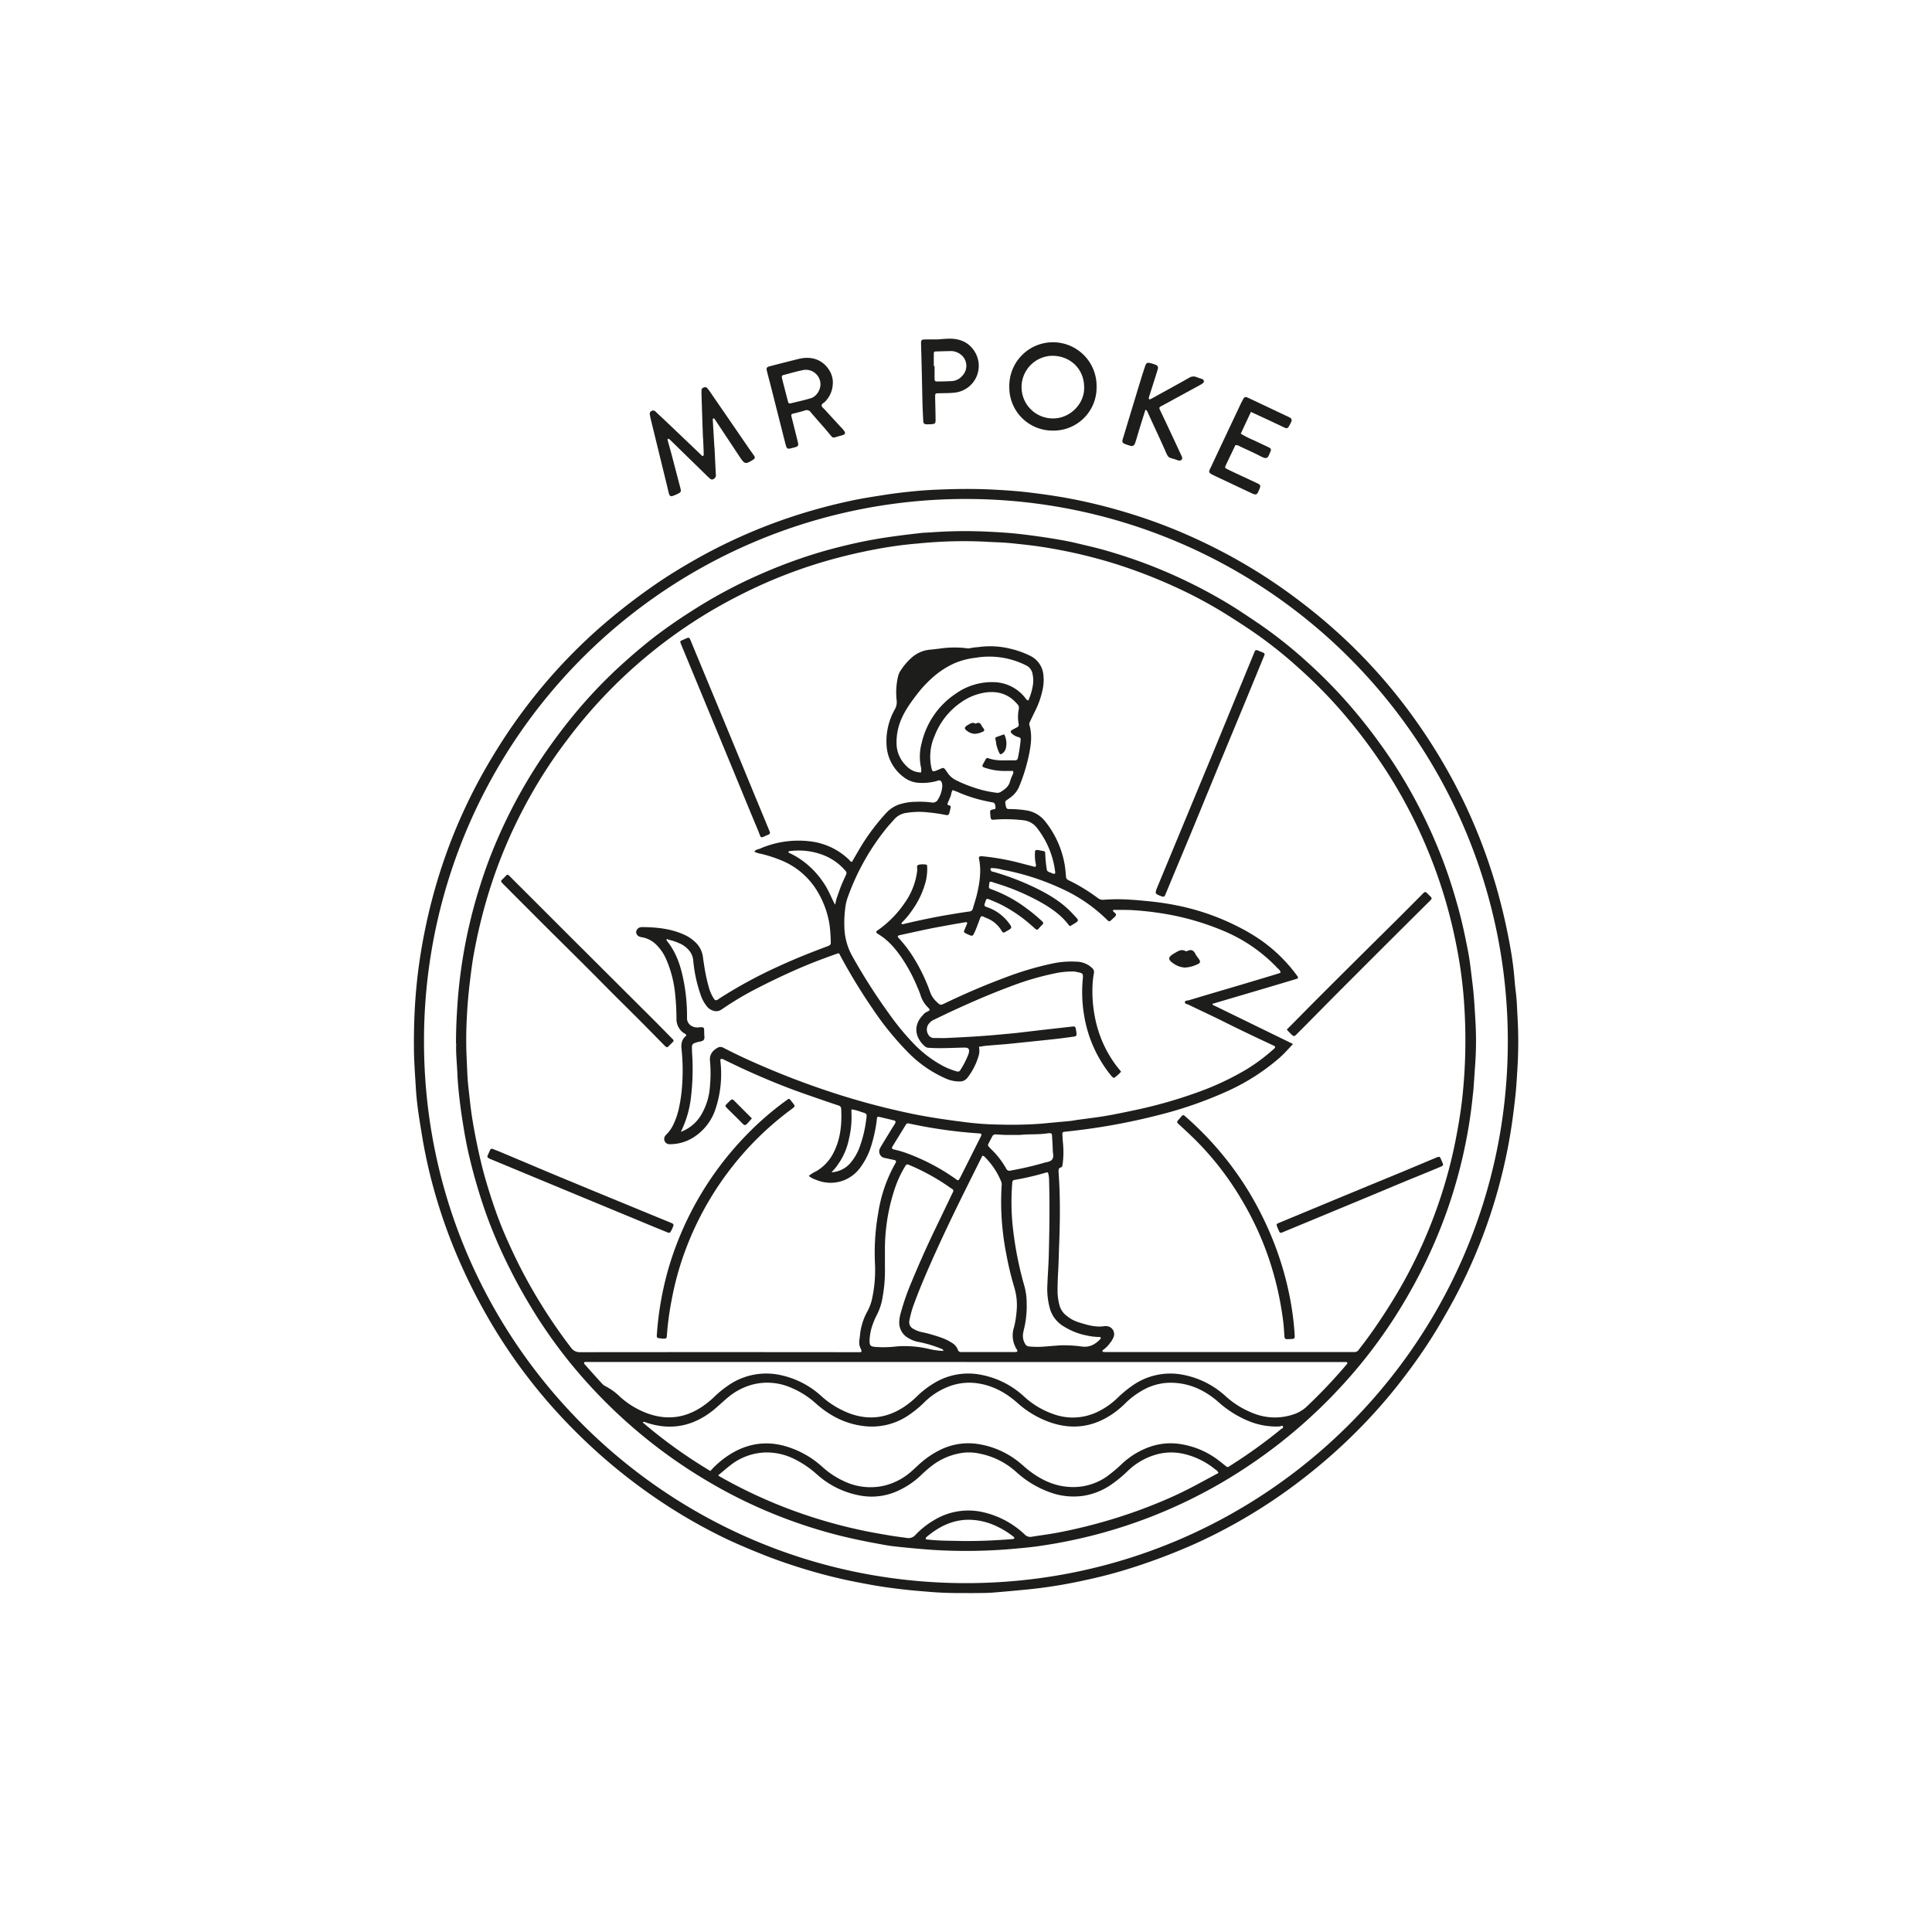 <svg viewBox="0 0 850.39 850.39" xmlns="http://www.w3.org/2000/svg"><g fill="#1d1d1b"><path d="m182.18 459.76c0-9.48.37-17.73 1.17-26a237.05 237.05 0 0 1 3.83-25 240.93 240.93 0 0 1 7.49-27.95 233.9 233.9 0 0 1 10.8-26.81 239.28 239.28 0 0 1 12.2-22.42 241.81 241.81 0 0 1 23.55-32.34 238.41 238.41 0 0 1 23.4-23.53 271.44 271.44 0 0 1 25.25-19.44c5.3-3.6 10.8-6.89 16.36-10.07a237.88 237.88 0 0 1 34.07-15.86 244.56 244.56 0 0 1 34.59-10c4.63-1 9.32-1.7 14-2.44 4.86-.78 9.74-1.34 14.64-1.79 4.37-.41 8.77-.6 13.16-.74 7.12-.23 14.24-.22 21.35.18 5 .27 10 .61 15 1.22q6.41.76 12.78 1.79c5.45.88 10.87 2 16.25 3.29q9.07 2.19 18 5.05a231.36 231.36 0 0 1 24.05 9.21q8.28 3.71 16.27 8a240.31 240.31 0 0 1 31.83 20.55 245.9 245.9 0 0 1 21.65 18.47 237.82 237.82 0 0 1 27.84 32 248.87 248.87 0 0 1 22.79 38.16 244.73 244.73 0 0 1 14.26 37.6 263.54 263.54 0 0 1 6.07 26.41 141.52 141.52 0 0 1 1.82 14.1c.17 2.09.42 4.19.66 6.28.39 3.33.45 6.66.65 10a188.63 188.63 0 0 1 -.07 22.93c-.23 3.77-.43 7.55-.83 11.31-.51 4.8-1.11 9.6-1.83 14.37a236 236 0 0 1 -24.23 73.71c-2.53 4.81-5.24 9.53-8 14.21a229.31 229.31 0 0 1 -13.88 20.48 233.57 233.57 0 0 1 -18 21.29 245.18 245.18 0 0 1 -27.8 25.02 236.79 236.79 0 0 1 -36.6 23.33c-5.14 2.65-10.37 5.12-15.72 7.35a267.24 267.24 0 0 1 -25.21 9.16c-6.45 2-13 3.61-19.6 5a214.93 214.93 0 0 1 -24.72 3.86c-4.89.46-9.79.93-14.69 1.31-2.28.17-4.57.16-6.85.19s-4.58 0-6.86 0a159.39 159.39 0 0 1 -16.06-.71q-8.28-.62-16.5-1.78c-5-.7-9.88-1.62-14.79-2.6-7.06-1.4-14-3.19-20.9-5.25-6.56-2-13-4.17-19.37-6.73s-12.48-5.11-18.52-8.13a236.14 236.14 0 0 1 -25.08-14.44 248.67 248.67 0 0 1 -27-20.63 254.48 254.48 0 0 1 -19.2-18.82 238.83 238.83 0 0 1 -22-27.91c-4.23-6.26-8.11-12.72-11.74-19.35q-4.42-8.09-8.23-16.48a236.26 236.26 0 0 1 -11.59-31 225.75 225.75 0 0 1 -6.19-26.65c-.65-4-1.34-8-1.88-12-.45-3.39-.81-6.81-1-10.22-.42-6.67-.9-13.33-.81-18.81m243.22-240.06a238.42 238.42 0 0 0 -238.8 238.37c-.26 131.27 105.7 238.15 237.3 238.83 132.29.68 239.52-106.2 239.75-238a238.45 238.45 0 0 0 -238.25-239.2"/><path d="m314.5 196.9c.19 3.95.36 7.9.58 11.85a1.92 1.92 0 0 1 -1.1 2.15 1.13 1.13 0 0 1 -1.24-.06 17.7 17.7 0 0 1 -1.38-1.22l-16.39-16a3.64 3.64 0 0 0 -.63-.46.28.28 0 0 0 -.25 0c-.12.1-.31.27-.28.36.54 2 1.13 4.05 1.68 6.08q2 7.62 4 15.26c.39 1.52.25 1.78-1.11 2.47a19.41 19.41 0 0 1 -1.93.84c-1.18.46-1.64.27-2-.88-.28-.92-.46-1.87-.68-2.81q-3.63-14.83-7.26-29.68-.31-1.27-.51-2.58a1.17 1.17 0 0 1 .72-1.27 1.34 1.34 0 0 1 1.7.1c2.49 2.35 5 4.69 7.47 7.05l12.79 12.19c.24.23.46.62.85.32a.88.88 0 0 0 .22-.67c-.05-1.93-.13-3.86-.22-5.79 0-.7-.12-1.4-.14-2.1q-.33-9.22-.62-18.45c0-.62 0-1.23 0-1.85a1.24 1.24 0 0 1 .91-1.16 1.36 1.36 0 0 1 1.68.31q.82 1 1.56 2.13 8.44 12.25 16.86 24.53c.7 1 1.44 2 2.12 3 .54.8.43 1.26-.34 1.74-3.46 2.16-3.75 2.1-6-1.26q-5.46-8.24-10.92-16.47c-.12-.19-.24-.47-.6-.36s-.31.39-.3.61q.35 6 .71 12.1h-.05"/><path d="m463.49 189.53a19 19 0 0 1 -19.23-19.19 19.21 19.21 0 1 1 38.41-.09 18.93 18.93 0 0 1 -19.18 19.28m13.7-19.41c-.15-7.83-6.17-13.53-14.09-13.52a13.79 13.79 0 1 0 .74 27.57c7.33-.14 13.73-6.61 13.35-14"/><path d="m366.56 168.64a11.61 11.61 0 0 1 -3.51 8.26c-.52.54-1.58.87-1.37 1.76.14.6.85 1.08 1.32 1.59 2.25 2.47 4.51 4.92 6.77 7.39.47.51 1 1 1.42 1.55 1.2 1.44 1.05 2-.84 2.5-4.48 1.16-3.21 1.71-6.11-1.72-2.44-2.88-5-5.68-7.42-8.56a2.09 2.09 0 0 0 -2.52-.74c-1.76.56-3.56 1-5.34 1.43a.73.73 0 0 0 -.64.94c.09.52.24 1 .36 1.53.86 3.41 1.72 6.81 2.55 10.22.29 1.21.06 1.63-1 2-.33.11-.68.17-1 .26-2.8.78-2.87.76-3.59-2q-3.08-12.12-6.14-24.25c-.62-2.46-1.29-4.91-1.91-7.37-.37-1.5-.18-1.85 1.34-2.24 3.56-.94 7.13-1.83 10.7-2.73 1.19-.29 2.38-.63 3.59-.8 5.55-.78 9.93 1.63 12.28 6.18a10.18 10.18 0 0 1 1.1 4.83m-5.46.49a6.44 6.44 0 0 0 -7.16-6.35c-3.1.56-6.13 1.5-9.2 2.28a.81.81 0 0 0 -.63 1c.08.51.2 1 .33 1.54l2.31 8.92c.25 1 .43 1.17 1.45.93 2.9-.69 5.81-1.35 8.67-2.2 2.39-.71 4.22-3.53 4.23-6.11"/><path d="m504.15 180.45c-.75 2.38-1.52 4.76-2.25 7.16-.62 2-1.2 4-1.81 6a15.55 15.55 0 0 1 -.6 1.74 1.44 1.44 0 0 1 -1.69.93 6.41 6.41 0 0 1 -.75-.21c-3.79-1.16-3.29-1.31-2.38-4.34q3.94-13.08 7.93-26.15c.44-1.43.92-2.84 1.39-4.25.57-1.69.91-1.87 2.75-1.4a14.57 14.57 0 0 1 2.22.77 1.33 1.33 0 0 1 .7 1.56c-.35 1.27-.74 2.52-1.14 3.77-.95 3-1.92 6-2.86 9a1.09 1.09 0 0 0 .17.7c0 .07.35.06.49 0 .47-.22.92-.49 1.38-.74 5.22-2.88 10.46-5.73 15.64-8.67a3.59 3.59 0 0 1 3.48-.28c.8.35 1.67.53 2.48.87a1 1 0 0 1 .2 1.72 8.26 8.26 0 0 1 -1.32.85l-16.39 8.94-.47.24c-1.12.61-1.2.78-.72 1.82.93 2 1.89 4 2.82 5.94q3.29 7 6.56 14.06c.26.57.58 1.11.22 1.74-.28.48-1 .67-1.92.34-4.5-1.66-3.64-.21-5.83-5.16-2.41-5.45-5-10.84-7.44-16.26a1.12 1.12 0 0 0 -.86-.74"/><path d="m550.63 181.27c-1.57 3.35-3 6.44-4.5 9.61a39.62 39.62 0 0 0 5.66 2.87c2.2 1.08 4.44 2.08 6.65 3.15 1 .47 1.18 1 .76 1.9-1.16 2.62-1.16 3.71-4.5 1.95-2.94-1.56-6-2.88-9-4.29a3.11 3.11 0 0 0 -1.91-.54c-1.46 3.05-3 6.2-4.46 9.35a.66.66 0 0 0 .28.9c.76.43 1.55.82 2.34 1.19 3.88 1.83 7.78 3.63 11.67 5.46 1.2.58 1.32 1 .79 2.3-1.17 2.94-1.35 3-4.15 1.67l-15.26-7.2c-3.6-1.7-3.14-1.57-1.61-4.81q5.69-12.15 11.44-24.27c.64-1.35 1.25-2.71 1.92-4 1.05-2.05 1.2-2.09 3.19-1.15l15.93 7.53c.63.3 1.28.57 1.89.92a1.28 1.28 0 0 1 .61 1.78 6.75 6.75 0 0 1 -.43.95c-1.22 2.36-1.32 2.29-3.55 1.21-4.5-2.16-9-4.23-13.79-6.44"/><path d="m413.31 149.32c1.58-.08 3.16-.23 4.73-.25 4.52 0 8.29 1.59 10.8 5.41a11.86 11.86 0 0 1 -8.52 18.33c-2.51.3-5.08.21-7.62.31-.89 0-1.05.21-1.08 1.09v1c.06 2.72.14 5.44.17 8.16 0 3.13.45 3.35-3.28 3.39-.27 0-.53 0-.79 0-.9-.07-1.27-.4-1.32-1.31-.14-2.45-.27-4.91-.34-7.36-.13-4.47-.19-8.95-.3-13.43-.09-4.21-.22-8.42-.33-12.63a13.88 13.88 0 0 1 0-1.58 1 1 0 0 1 1-1c.61 0 1.22-.06 1.84-.06h5zm-2.21 11.79h.26v5.8a.89.89 0 0 0 1 1c2.19 0 4.39-.06 6.58-.17a6.44 6.44 0 0 0 4.59-2.3 6.27 6.27 0 0 0 -1-9.65 6.81 6.81 0 0 0 -4.19-1.26q-3.17.06-6.32.17c-.85 0-1 .19-1 1.17v5.27"/><path d="m200.71 459.38c0-7.44.38-13.83.86-20.24a222.63 222.63 0 0 1 9.73-49.23 205.28 205.28 0 0 1 8.14-21.67 223.52 223.52 0 0 1 19.72-35.68c4.67-6.82 9.62-13.43 14.93-19.74a213.41 213.41 0 0 1 20.73-21.37c5.18-4.63 10.49-9.11 16.07-13.23 4.81-3.55 9.77-6.89 14.82-10.07a214.15 214.15 0 0 1 27.82-14.9c4.81-2.12 9.67-4.13 14.62-5.94 5.68-2.07 11.44-3.94 17.28-5.51 6.35-1.7 12.74-3.2 19.23-4.35 6.92-1.23 13.89-2.07 20.87-2.86 1.4-.15 2.81-.16 4.21-.26a206.34 206.34 0 0 1 23.72-.37c5.62.25 11.23.57 16.82 1.26 6.37.77 12.71 1.7 19 2.88 3.45.65 6.85 1.55 10.26 2.34 5.05 1.16 10 2.64 14.93 4.23a215.83 215.83 0 0 1 23 8.89 223.65 223.65 0 0 1 24 12.67c4.49 2.76 8.83 5.73 13.2 8.68a199.49 199.49 0 0 1 21.19 16.93 217 217 0 0 1 15.46 15.47 229.42 229.42 0 0 1 15.72 19.47 214 214 0 0 1 17.07 27.5 228.8 228.8 0 0 1 11.48 25.72c2.39 6.42 4.42 12.94 6.24 19.54 1.78 6.44 3.16 13 4.41 19.52.84 4.4 1.26 8.87 1.83 13.32.71 5.49 1 11 1.33 16.55a148.78 148.78 0 0 1 -.11 20c-.25 3.42-.45 6.84-.71 10.26-.11 1.39-.3 2.79-.44 4.19a210.64 210.64 0 0 1 -3.35 21.33c-1.29 6.29-2.89 12.49-4.74 18.63q-2.64 8.82-6.06 17.39a225.73 225.73 0 0 1 -15.66 31.87 220.16 220.16 0 0 1 -20.11 28.66 229.23 229.23 0 0 1 -36.14 34.93 232.84 232.84 0 0 1 -23.33 15.81 221.23 221.23 0 0 1 -55.93 23.36 224 224 0 0 1 -25.27 5.13c-3.3.49-6.63.8-9.95 1.1a233.8 233.8 0 0 1 -37.14.6c-5.61-.39-11.21-.93-16.8-1.54-2.79-.3-5.55-.86-8.31-1.37-5.09-.93-10.16-2-15.18-3.23a219.79 219.79 0 0 1 -30.95-10.2 214.27 214.27 0 0 1 -27.29-13.62 224.67 224.67 0 0 1 -23.36-15.75 227.82 227.82 0 0 1 -31-28.86 214.21 214.21 0 0 1 -15.57-19.62c-3.17-4.53-6.2-9.15-9-13.9q-4.62-7.68-8.62-15.69a216.19 216.19 0 0 1 -10.51-24.39 247.78 247.78 0 0 1 -7.26-24.75c-1.35-5.64-2.33-11.35-3.21-17.07-.53-3.47-1-7-1.36-10.45-.32-3-.59-6-.71-8.93-.2-4.83-.74-9.65-.52-13.48m368.38.13c-2.08 2.21-3.87 4.25-5.9 6.06a94.29 94.29 0 0 1 -23.94 15.16 178.18 178.18 0 0 1 -30.16 10.31 277.45 277.45 0 0 1 -37.27 6.79c-1.14.13-2.27.28-3.41.38a.85.85 0 0 0 -.89 1c.08 1.41.13 2.81.28 4.21a40.54 40.54 0 0 1 -.19 9.21c-.07.55-.19 1.1-.77 1.26-1 .27-1 1-1 1.84.17 2.89.36 5.79.45 8.69.25 8 .09 16-.21 24-.14 3.51-.18 7-.38 10.54-.2 3.34-.31 6.67-.3 10a26.07 26.07 0 0 0 .74 5.21 8.57 8.57 0 0 0 3.22 5 15.44 15.44 0 0 0 5 2.79c3.78 1.18 7.55 2.41 11.6 1.81a3.77 3.77 0 0 1 1.06 0 3.5 3.5 0 0 1 2.94 5 9.26 9.26 0 0 1 -1.51 2.45 12.65 12.65 0 0 1 -3 3c-.24.15-.41.42-.25.64a.87.87 0 0 0 .66.29h3.42 104.73 2.11a2.09 2.09 0 0 0 1.79-.92c.82-1.14 1.72-2.22 2.56-3.35 4.73-6.34 9.1-12.92 13.21-19.68a209.92 209.92 0 0 0 12.44-23.78 214.27 214.27 0 0 0 12-34.53c1.91-7.49 3.35-15.07 4.52-22.7.91-5.9 1.44-11.85 1.83-17.82a238 238 0 0 0 -.37-34 197 197 0 0 0 -3.3-22.92 216.44 216.44 0 0 0 -9.68-34.15 221.65 221.65 0 0 0 -18-37.13 234.84 234.84 0 0 0 -21.49-29.6 209.24 209.24 0 0 0 -20.1-20.51 191.75 191.75 0 0 0 -19.58-15.59c-4.27-2.93-8.63-5.74-13-8.47a199.85 199.85 0 0 0 -22.3-11.85c-6.71-3.07-13.55-5.76-20.51-8.17-6.31-2.19-12.72-4-19.2-5.59-5.63-1.36-11.31-2.47-17-3.41-4.77-.78-9.58-1.28-14.38-1.79-4-.43-8.07-.47-12.1-.73a201 201 0 0 0 -29.24.78 178.49 178.49 0 0 0 -18.79 2.55 236.25 236.25 0 0 0 -24 5.8 214.81 214.81 0 0 0 -34.9 13.92 217.43 217.43 0 0 0 -77.23 64.53 208.77 208.77 0 0 0 -16.4 25.11 216.56 216.56 0 0 0 -18.86 45.05 233.54 233.54 0 0 0 -5.74 24.61c-.66 3.81-1.13 7.64-1.59 11.48-.6 5-1.05 10-1.29 15a178.71 178.71 0 0 0 -.15 17.93c.23 4.39.29 8.8.78 13.16.54 4.79 1 9.59 1.78 14.37 1 6.17 2.24 12.26 3.67 18.33 1.51 6.41 3.42 12.71 5.52 18.94 1.71 5.08 3.62 10.09 5.79 15 2.84 6.41 5.88 12.74 9.29 18.89a235.15 235.15 0 0 0 19.13 29.31 4.63 4.63 0 0 0 4.14 2q59.76-.07 119.51 0h3.68a.53.53 0 0 0 .51-.72c-.17-.58-.46-1.13-.67-1.7-.57-1.56-.19-3.14 0-4.7a27 27 0 0 1 3.24-10.76 20.56 20.56 0 0 0 2.11-5.64 59.3 59.3 0 0 0 1.25-16 100.64 100.64 0 0 1 1.47-21.79 64.18 64.18 0 0 1 7.37-21.54l.26-.46c.37-.77.22-1.09-.64-1.29l-4.62-1a2.94 2.94 0 0 1 -1.74-3.85c.23-.47.48-.94.75-1.39 1.54-2.55 3.1-5.1 4.65-7.65.46-.75 1-1.47 1.39-2.23s.19-1.13-.61-1.33q-3.06-.75-6.14-1.47c-.94-.22-1.19-.09-1.26.76a61.28 61.28 0 0 1 -2.18 10.81 31.6 31.6 0 0 1 -5.09 10.62 16.45 16.45 0 0 1 -7.15 5.63 16.2 16.2 0 0 1 -12.33-.17 9.45 9.45 0 0 1 -3.25-1.72 15.22 15.22 0 0 1 3.37-2.1 19.55 19.55 0 0 0 7.09-7.27c3.51-6.31 4.17-13.14 3.82-20.16a1.48 1.48 0 0 0 -1.21-1.47c-5-1.67-10-3.4-14.93-5.13-8.95-3.12-17.7-6.75-26.32-10.68-3.19-1.46-6.34-3-9.5-4.53a1.06 1.06 0 0 0 -1-.09c-.33.2-.24.59-.2.94a49.07 49.07 0 0 1 -2.25 21.31 23.25 23.25 0 0 1 -8.92 11.76 19.25 19.25 0 0 1 -11.13 3.46 2.3 2.3 0 0 1 -2.18-1.23 2.36 2.36 0 0 1 .38-2.7 10.52 10.52 0 0 1 .73-.76 16 16 0 0 0 2.64-3.92 33 33 0 0 0 2.46-7.21 68.68 68.68 0 0 0 1.36-9.37 89 89 0 0 0 -.19-16.44c-.26-2.46 0-4.52 2-6.08.05 0 .05-.16.07-.24-.28-.74-1.08-.86-1.59-1.33a7.52 7.52 0 0 1 -2.73-5.76 101.85 101.85 0 0 0 -.58-11.05 50.12 50.12 0 0 0 -4.12-15.72 20.35 20.35 0 0 0 -4-5.82 11.89 11.89 0 0 0 -6.39-3.44 4.87 4.87 0 0 1 -1.26-.33 2.18 2.18 0 0 1 -1.39-2 2.37 2.37 0 0 1 1.77-2.06 4.62 4.62 0 0 1 1.05-.11c6.27.09 12.44.69 18.25 3.32a16.66 16.66 0 0 1 4.42 2.83 10.91 10.91 0 0 1 3.93 7.21c.09 1 .28 1.91.42 2.86a78.6 78.6 0 0 0 2.15 10.3 18.61 18.61 0 0 0 2.22 5c.5.77.95.86 1.77.38.15-.09.28-.22.42-.32a203.09 203.09 0 0 1 26.59-14.43c7-3.24 14.18-6.08 21.41-8.77.88-.33 1.33-.74 1.27-1.67a74.24 74.24 0 0 0 -.53-7.62 40.83 40.83 0 0 0 -6.18-16.1 33.12 33.12 0 0 0 -13.83-11.82 60.66 60.66 0 0 0 -10.21-3.43 8.9 8.9 0 0 1 -2.89-.93c.59-1 1.74-1 2.64-1.38.24-.11.47-.24.72-.33a42.58 42.58 0 0 1 21.68-2.77 29.54 29.54 0 0 1 16.56 7.95c.43.4.7 1.05 1.37 1 1.35-2.3 2.65-4.59 4-6.84a93.85 93.85 0 0 1 11.1-14.7 13.77 13.77 0 0 1 6.15-3.87 24.59 24.59 0 0 1 6.75-1 41.08 41.08 0 0 1 7.1.29 2.53 2.53 0 0 0 2.8-1.41 12.57 12.57 0 0 0 1.79-5.18 4.47 4.47 0 0 0 -.15-2.08c-.3-.88-.7-1.18-1.55-1-.34.08-.67.23-1 .31a24.08 24.08 0 0 1 -7.32.72 11.87 11.87 0 0 1 -6.19-2 18.76 18.76 0 0 1 -8.23-14.08 28.54 28.54 0 0 1 3.58-16.22 6.33 6.33 0 0 0 .83-4 30.8 30.8 0 0 1 .61-10.48 7.57 7.57 0 0 1 1-2.43 27.13 27.13 0 0 1 5.11-6 13.89 13.89 0 0 1 7.61-3.37c1.75-.18 3.5-.37 5.23-.6a44.6 44.6 0 0 1 11.31-.07 3.17 3.17 0 0 0 1.3 0 23.85 23.85 0 0 1 3.65-.48 36.76 36.76 0 0 1 14.36.73 38.73 38.73 0 0 1 8.42 3 10.32 10.32 0 0 1 6 8.7 19.4 19.4 0 0 1 -.3 6 38.18 38.18 0 0 1 -3.35 9.68c-.78 1.57-1.52 3.16-2.29 4.73a1.92 1.92 0 0 0 -.21 1.5c1.19 4 .76 8 0 12a78.3 78.3 0 0 1 -4.35 14.6 11.51 11.51 0 0 1 -3.92 5.17c-.64.47-1.3.91-1.94 1.37a1 1 0 0 0 -.43.91 9 9 0 0 0 .13 1c.36 1.78.45 1.91 2.21 1.89a44.2 44.2 0 0 1 6.3.48 13.16 13.16 0 0 1 9.12 5.17 41.94 41.94 0 0 1 8.34 18.53c.33 1.81.47 3.66.62 5.5a1.72 1.72 0 0 0 1.08 1.6 78.64 78.64 0 0 1 13 7.92 3.7 3.7 0 0 0 2.71.7c1.93-.14 3.87-.22 5.8-.22 4.48 0 8.94.4 13.4.84a120.86 120.86 0 0 1 12.77 1.87 104.61 104.61 0 0 1 27.21 9.48 81.43 81.43 0 0 1 10.38 6.22 68.24 68.24 0 0 1 15.45 15.35 1 1 0 0 1 .22 1.13c-12.4 3.77-25 7.41-37.53 11.15.06.27.05.41.1.43l35.31 17.23m-269.39 38.67a17.46 17.46 0 0 0 8.75-7.18 28.1 28.1 0 0 0 4.05-13.21 59.94 59.94 0 0 0 0-10.8c-.27-2.72 1-4.48 3.27-5.77a2.5 2.5 0 0 1 2.68 0c3.13 1.59 6.27 3.16 9.46 4.62a362.64 362.64 0 0 0 37.92 14.88 324.56 324.56 0 0 0 36.58 9.72c7.06 1.42 14.18 2.44 21.3 3.35a134.85 134.85 0 0 0 16.56 1.21 178 178 0 0 0 18.19-.41c4.19-.42 8.39-.77 12.58-1.18 1.05-.1 2.08-.33 3.12-.47 3.39-.47 6.79-.89 10.17-1.39 5-.74 10-1.83 15-2.87a206.63 206.63 0 0 0 28.55-8.17 122.38 122.38 0 0 0 20.89-9.89 81 81 0 0 0 12-9c.69-.6.64-1-.12-1.36-7.4-3.43-14.76-6.94-22.06-10.59-5.1-2.54-10.28-4.93-15.41-7.42-.6-.29-1.67-.4-1.66-1 0-1 1.21-.79 1.85-1 7.29-2.22 14.62-4.34 21.93-6.51 5.13-1.52 10.24-3.07 15.36-4.61 1-.3 2-.62 2.95-.94 0-1.34-1.25-1.79-1.88-2.68a3.34 3.34 0 0 0 -.38-.37 69.69 69.69 0 0 0 -23.49-15.68 116.6 116.6 0 0 0 -20.32-6.31 134 134 0 0 0 -18.26-2.49c-3-.23-6-.12-9-.17-.22 0-.35.05-.38.26s-.07.17 0 .23c.33.7 1.52 1 1.27 1.82-.2.67-1 1.17-1.55 1.73-.25.25-.52.47-.78.7a.8.8 0 0 1 -1.17 0c-.27-.23-.52-.48-.77-.73a68.75 68.75 0 0 0 -19.25-13.17 109.07 109.07 0 0 0 -26.48-8.53 17.55 17.55 0 0 0 -4.67-.71c-.25 0-.55.09-.54.43a1.32 1.32 0 0 0 .21.71c.34.46.92.46 1.41.6a114.44 114.44 0 0 1 18.86 7.31c5.79 2.86 11.25 6.24 15.64 11 3.15 3.44 3.47 2.75-1.07 5.52a3.42 3.42 0 0 1 -.6-.48c-2.94-3.95-6.82-6.78-11-9.29a99.78 99.78 0 0 0 -22-9.4c-.55-.18-1.11-.61-1.85-.25-.06.37-.15.79-.2 1.22-.17 1.52-.18 1.55 1.29 2.07a59 59 0 0 1 15 8.16 71.09 71.09 0 0 1 7.09 5.88c.53.49.58.91.12 1.36-2.95 2.84-1.63 3.14-4.94.34-.07 0-.13-.12-.19-.17a63.58 63.58 0 0 0 -13.46-9.1c-1.65-.81-3.36-1.49-5.06-2.19-.72-.3-1.08-.16-1.27.43-.94 2.81-1.09 2.46 1.42 3.38a20.15 20.15 0 0 1 8.34 6.2c2 2.61 2 2.61-1 4.25-1.09.61-1.27.58-1.89-.46a13.23 13.23 0 0 0 -6.54-5.5c-2.56-1.05-2.28-1.58-3.41 1.48-.43 1.15-.86 2.31-1.32 3.44-.29.73-.63 1.45-1 2.15s-.61.84-1.47.53a14.85 14.85 0 0 1 -1.69-.73c-1.32-.65-1.3-.65-.65-2.17.38-.88.72-1.77 1.06-2.62a1.35 1.35 0 0 0 -1.31-.19c-1.81.32-3.63.61-5.44.94-3.37.62-6.75 1.2-10.1 1.89-4.38.9-8.73 1.89-13.1 2.83-.7.16-.89.58-.42 1.08a57 57 0 0 1 6.84 9 78.12 78.12 0 0 1 7.14 14.93 10.45 10.45 0 0 0 2.7 4.14c1.81 1.74 1.8 1.77 4 .69 8.54-4.09 17.23-7.84 26.11-11.14a138.78 138.78 0 0 1 21.5-6.36 39.74 39.74 0 0 1 10-.71 10.26 10.26 0 0 1 6.94 2.75 2.35 2.35 0 0 1 .84 2.32 37.24 37.24 0 0 0 -.58 4.7 59 59 0 0 0 1.08 14.94 51.76 51.76 0 0 0 9 20.61c.76 1.05 1.61 2 2.46 3.11a19.13 19.13 0 0 1 -2.77 2.52.66.66 0 0 1 -.94-.09 13.46 13.46 0 0 1 -1.23-1.38 56.3 56.3 0 0 1 -11.32-25.77 61.62 61.62 0 0 1 -.63-15.76c.25-2.82.19-2.83-2.54-3.4a8.29 8.29 0 0 0 -1.55-.23 38.1 38.1 0 0 0 -7.08.6 125.8 125.8 0 0 0 -21.4 6.27c-8.63 3.22-17.07 6.91-25.42 10.78-2.47 1.15-4.91 2.35-7.37 3.52a5.86 5.86 0 0 0 -2.74 2.37 4.14 4.14 0 0 0 0 4 2.93 2.93 0 0 0 3 1.74c1.66 0 3.34.07 5 0 8.07-.36 16.15-.8 24.2-1.58 2.27-.22 4.55-.4 6.82-.65 3.75-.42 7.49-.89 11.24-1.32l13.34-1.5c1-.11 1.27.05 1.46 1 .12.6.2 1.21.28 1.82.14 1.14-.08 1.47-1.15 1.62-2.87.39-5.74.79-8.63 1.1-5.15.57-10.31 1.09-15.47 1.62-1.92.2-3.84.41-5.77.58-2.89.25-5.78.45-8.66.71-1 .09-2.07.3-3.24.47a7.88 7.88 0 0 1 0 3.45 28.64 28.64 0 0 1 -5 10.1 4.18 4.18 0 0 1 -3.4 1.71 14.64 14.64 0 0 1 -6.38-1.38 53 53 0 0 1 -16-11 131.53 131.53 0 0 1 -16.11-19.77 251.75 251.75 0 0 1 -14.1-23.16c-.23-.42-.3-1.07-1-1.11-6.42 2.26-12.82 4.69-19.06 7.46-5.45 2.42-10.84 5-16.13 7.71a139.9 139.9 0 0 0 -16.07 9.55 4.05 4.05 0 0 1 -4 .44 5.51 5.51 0 0 1 -2.53-1.83 16.49 16.49 0 0 1 -2.46-4.32 63.13 63.13 0 0 1 -3.52-15.91 7.78 7.78 0 0 0 -2.13-4.7 11.18 11.18 0 0 0 -3.83-2.74 24.53 24.53 0 0 0 -4.72-1.6c-.36-.07-.71-.55-1.12-.07a1.78 1.78 0 0 0 .18.49c3.76 4.61 5.75 10 7 15.73a80.13 80.13 0 0 1 1.89 17.26v1.32a3.86 3.86 0 0 0 2 3.19 4.92 4.92 0 0 0 3.06.63c2.92-.28 2.4.23 2.51 2.58a2.44 2.44 0 0 1 0 .27c0 .87.31 1.85-.17 2.58s-1.68.78-2.58 1c-2.68.78-2.73.86-2.63 3.6 0 .79.06 1.58.11 2.37a104.85 104.85 0 0 1 -.51 17.89 46 46 0 0 1 -4.47 15.61m-16.86 127.95a216.42 216.42 0 0 0 29.82 21.41 40.53 40.53 0 0 1 8.13-7c8.53-5.5 17.57-6.62 27.15-3.18a41 41 0 0 1 13.92 8.3 37.47 37.47 0 0 0 9.62 6.38 27 27 0 0 0 17.72 1.95 27.82 27.82 0 0 0 12.19-6.49c1.32-1.16 2.57-2.4 3.9-3.55a38.69 38.69 0 0 1 8.51-5.69 27.86 27.86 0 0 1 16.18-2.66 37.89 37.89 0 0 1 18.8 8.27c1.43 1.16 2.77 2.44 4.24 3.56 5.11 3.9 10.69 6.63 17.25 7.1a25.81 25.81 0 0 0 16.93-4.58 68.43 68.43 0 0 0 6.84-5.77 34.93 34.93 0 0 1 12.34-7.37 27.54 27.54 0 0 1 12.72-1.18 36.88 36.88 0 0 1 16.64 6.77c1.35 1 2.63 2.06 3.94 3.09a.88.88 0 0 0 1.18.12c.29-.2.59-.38.89-.57a225.34 225.34 0 0 0 22-15.84c.42-.35 1.33-.6.89-1.35-.29-.48-1 .07-1.46.09a31.89 31.89 0 0 1 -13.15-2.2 45.78 45.78 0 0 1 -13.59-8.41c-5.32-4.68-11.36-7.86-18.58-8.51a24.92 24.92 0 0 0 -13.29 2.32 35.9 35.9 0 0 0 -9.39 6.72 40.05 40.05 0 0 1 -5.25 4.39q-13.18 9.15-28.28 3.68a42.9 42.9 0 0 1 -13.89-8.39c-5.29-4.69-11.29-7.9-18.5-8.72a25.39 25.39 0 0 0 -10.13 1 31.18 31.18 0 0 0 -12.64 7.83 47.91 47.91 0 0 1 -6.09 5 28.7 28.7 0 0 1 -18.64 5.27c-8.63-.64-16.06-4.25-22.47-9.93a38.52 38.52 0 0 0 -12.48-7.66 25.9 25.9 0 0 0 -15.53-.85 28.23 28.23 0 0 0 -10.88 5.67c-2.3 1.9-4.42 4-6.77 5.87-8.89 7-18.71 8.83-29.48 5.11a1.15 1.15 0 0 0 -1.26 0m142.39-26.57h-167.2c-.32 0-.71-.14-.94.25s.07.64.3.89c2.52 2.81 5 5.63 7.58 8.42a4.76 4.76 0 0 0 1.46 1.1 26.14 26.14 0 0 1 6.37 4.62 37.12 37.12 0 0 0 11.33 7.05q13.24 5.19 25-2.76a40.34 40.34 0 0 0 5.49-4.52 44.68 44.68 0 0 1 5.31-4.34 29.31 29.31 0 0 1 23-5.06 38.58 38.58 0 0 1 18.56 9.4 39.21 39.21 0 0 0 12.26 7.53c8.71 3.27 16.88 2.09 24.52-3.1a38.49 38.49 0 0 0 5.27-4.36 40.3 40.3 0 0 1 6.83-5.37 28.91 28.91 0 0 1 20.69-4.24 38.46 38.46 0 0 1 19.77 9.83 36.77 36.77 0 0 0 12.55 7.52 24.93 24.93 0 0 0 19.46-.82 33.35 33.35 0 0 0 8.85-6.1 53 53 0 0 1 6.9-5.7 29 29 0 0 1 21.08-4.78 38.33 38.33 0 0 1 20 9.85 39.42 39.42 0 0 0 12.55 7.51 25.4 25.4 0 0 0 17 .26 15.42 15.42 0 0 0 6-3.57q8.45-8 16-16.75c.57-.66 1.14-1.32 1.7-2a.48.48 0 0 0 -.4-.73h-167.29zm111 48.83c-.41-1.09-1.14-1.33-1.67-1.76a33.58 33.58 0 0 0 -12.84-6.43 24.41 24.41 0 0 0 -12.5 0 29.76 29.76 0 0 0 -12.72 7.16 56.57 56.57 0 0 1 -8.16 6.65 29.57 29.57 0 0 1 -11.72 4.48 30.22 30.22 0 0 1 -14.28-1.47 44.23 44.23 0 0 1 -14.85-8.81 33.46 33.46 0 0 0 -15.95-8.23 22.62 22.62 0 0 0 -7.06-.53 28.65 28.65 0 0 0 -13.83 5.37 55.57 55.57 0 0 0 -5.39 4.64 36.83 36.83 0 0 1 -10.23 6.87 27.61 27.61 0 0 1 -16 2.11 38.69 38.69 0 0 1 -19.65-9.51 43.41 43.41 0 0 0 -9.07-6.27 27.28 27.28 0 0 0 -13.69-3.27 26.34 26.34 0 0 0 -15.1 5.55c-1.87 1.42-3.63 3-5.49 4.53.36.24.63.46.94.63a215.45 215.45 0 0 0 40.39 17.72 219.33 219.33 0 0 0 24.41 6.35c3.36.67 6.73 1.24 10.1 1.81 2.34.39 4.69.67 7 1a4.11 4.11 0 0 0 4-1.29 36.33 36.33 0 0 1 8-6.39 29 29 0 0 1 22-3.57 39.3 39.3 0 0 1 18.1 9.76 3.32 3.32 0 0 0 3.06 1c3.71-.61 7.46-1.07 11.16-1.76a229.75 229.75 0 0 0 25-6.19 221.67 221.67 0 0 0 23.03-8.47c4.66-2 9.25-4.23 13.72-6.65l9.3-5m-127.13-203.7a1.12 1.12 0 0 0 -.05-.37 3.25 3.25 0 0 0 -.45-.63 12.76 12.76 0 0 1 -3.54-5.75 30.9 30.9 0 0 0 -1.26-3.18 70.8 70.8 0 0 0 -7.2-13.43c-2.76-4-5.92-7.64-10.18-10.17a4.13 4.13 0 0 1 -.42-.31c-.52-.42-.51-.81.1-1.23a46.26 46.26 0 0 0 12-12.11 30.83 30.83 0 0 0 5.55-14.33c.1-.83-.43-2 .41-2.43a6.31 6.31 0 0 1 2.57-.23h.26c.88 0 1.13.21 1.14 1.05a24.17 24.17 0 0 1 -.6 6.28 38.25 38.25 0 0 1 -6.13 13 33.79 33.79 0 0 1 -4.39 5.24.5.5 0 0 0 -.06.68c.07.09.33.09.49.06 7-1.67 14-3.15 21.13-4.32 2.68-.44 5.37-.89 8.06-1.25a1.71 1.71 0 0 0 1.63-1.41c.55-2 1.26-4 1.75-6.05 1.23-5.24 2.06-10.51.9-15.9-.14-.69.3-1 1.16-1a106.14 106.14 0 0 1 16.32 2.84l7.3 1.9a1.33 1.33 0 0 0 .24-1.35 18.08 18.08 0 0 1 -.35-5c0-1 .26-1.23 1.28-1.09.78.1 1.55.3 2.33.41a.94.94 0 0 1 .9 1.07 53.56 53.56 0 0 0 .65 6.81 1.41 1.41 0 0 0 1 1.37c.58.19 1.13.48 1.71.69.82.3 1.17 0 1-.87a38.94 38.94 0 0 0 -8-19.22 8.62 8.62 0 0 0 -6.26-3.4 64.16 64.16 0 0 0 -11.84-.29c-2.23.22-2.24.16-2.44-2.21-.18-2-.18-2 2-2.4a.74.74 0 0 0 .22-.14 3.34 3.34 0 0 0 -.14-1.8 1.2 1.2 0 0 0 -1.09-1c-.43-.08-.87-.15-1.3-.25a64.75 64.75 0 0 1 -13.32-4c-.94-.45-1.94-.78-2.91-1.16-.69.84-.58 1.95-1 2.88s-.73 1.78-1.14 2.65c-.27.57-.33 1 .43 1.15s.92.44.77 1.09-.34 1.54-.54 2.3-.58 1.1-1.57.88a73.1 73.1 0 0 0 -7.81-1.14 34.77 34.77 0 0 0 -9.45.21 8.59 8.59 0 0 0 -5.46 2.88c-1.08 1.27-2.25 2.46-3.3 3.76a103.79 103.79 0 0 0 -17.08 30.37 20.15 20.15 0 0 0 -1 3.8 50.77 50.77 0 0 0 -.54 9.46 27.49 27.49 0 0 0 3.49 12.81 259 259 0 0 0 16.29 25.49 112.65 112.65 0 0 0 10.37 12.64 51.92 51.92 0 0 0 12.62 9.84 31.2 31.2 0 0 0 6.55 2.71c.94.24 1.32.14 1.78-.64a37.78 37.78 0 0 0 3.47-6.79 7.17 7.17 0 0 0 .27-1c.23-1.36-.28-2-1.7-2-2.46 0-4.92.12-7.38.18-2.81.07-5.62.11-8.43-.09a2.81 2.81 0 0 1 -1.72-.51c-3.46-2.83-5.75-7.91-2-12.8.43-.56.94-1.05 1.39-1.59.69-.82 1.79-1 2.54-1.67m23.24 64c-2.56 5.13-5.11 10.22-7.64 15.33-4.75 9.59-9.39 19.23-13.78 29-3 6.72-5.95 13.48-8.49 20.4a43.48 43.48 0 0 0 -2.24 7.83 3.29 3.29 0 0 0 1.81 3.75 12.43 12.43 0 0 0 3.15 1.29c1.54.32 3.09.66 4.59 1.11 3.11.93 6.23 1.81 9 3.62a6.06 6.06 0 0 1 2.74 3.07 1.39 1.39 0 0 0 1.54 1.08h23.73c.92 0 1.2-.38.75-1.07a11.44 11.44 0 0 1 -1.27-9.83 41.34 41.34 0 0 0 1.08-6.48 27.27 27.27 0 0 0 -1-11.22 138.16 138.16 0 0 1 -3.49-14.59 118.56 118.56 0 0 1 -2.04-15.93 114.24 114.24 0 0 1 0-14 4.1 4.1 0 0 0 -.15-1.8 32.58 32.58 0 0 0 -7.53-11.2c-.16-.17-.47-.18-.78-.3m-17.1 85.95c-.21-.35-.3-.66-.49-.76-.63-.3-1.3-.5-1.94-.78a51.4 51.4 0 0 0 -9.1-2.53 13.08 13.08 0 0 1 -3.89-1.58 7.72 7.72 0 0 1 -4.07-7.43 15 15 0 0 1 .49-3.11 107.92 107.92 0 0 1 5.1-14.64c2.9-7 6-14 9.28-20.9q3.71-7.71 7.4-15.41c.45-1 .92-1.9 1.37-2.85a.94.94 0 0 0 -.38-1.34c-1-.61-1.88-1.29-2.84-1.92a94.42 94.42 0 0 0 -15.71-8.48c-1.29-.53-1.46-.69-2.28.68a48.92 48.92 0 0 0 -4.31 9.29 84.73 84.73 0 0 0 -4.44 26.37v8.43a65.38 65.38 0 0 1 -1 13.1 26.06 26.06 0 0 1 -2.51 7.91 28.67 28.67 0 0 0 -1.8 4.09 22.57 22.57 0 0 0 -1.45 7.45c0 1.88.38 2.39 2.18 2.58 1 .11 2.1.12 3.15.18a53.82 53.82 0 0 0 6.83-.38 47 47 0 0 1 14.37 1.22 31.5 31.5 0 0 0 6.09.78m30.54-255.28h-2.81a27.86 27.86 0 0 1 -7.57-.81c-4.19-1.2-3.5-.76-1.66-4.36a.86.86 0 0 1 1.11-.45c3.83 1.41 7.81.86 11.74.95a1.18 1.18 0 0 0 1.3-1 62.9 62.9 0 0 0 1.23-8.07 1 1 0 0 0 -.83-1.12 6.43 6.43 0 0 1 -2.8-1.39c-1-.89-1-1.3.12-1.94.6-.35 1.24-.65 1.86-1a1.26 1.26 0 0 0 .78-1.48 16.55 16.55 0 0 1 .06-6.54 2.33 2.33 0 0 0 -.63-2.18 25 25 0 0 0 -1.84-1.87c-3.47-3-7.57-3.87-12-3.3a24.87 24.87 0 0 0 -10.74 4.22 31.68 31.68 0 0 0 -11.8 14.79 22.84 22.84 0 0 0 -1.4 14.43c.31 1.28.54 1.47 1.74 1.08.66-.22 1.3-.51 1.94-.79 1.58-.69 1.67-.68 2.6.54.27.35.51.72.75 1.09a9.62 9.62 0 0 0 3.94 3.37 56 56 0 0 0 7.28 3 48.51 48.51 0 0 0 10 2.38 3 3 0 0 0 2.05-.23c1.87-1.18 3.67-2.38 4.26-4.75a23.83 23.83 0 0 1 1.25-3.18 1.62 1.62 0 0 0 .06-1.39m15.4 176.73a3 3 0 0 0 -.7 0 120.86 120.86 0 0 1 -13.81 3.24c-.94.15-1.14.39-1.23 1.39a102.36 102.36 0 0 0 .34 20.3 153.56 153.56 0 0 0 4.91 24.77 27.65 27.65 0 0 1 1.08 7.54 43.17 43.17 0 0 1 -1 11c-.2.76-.36 1.54-.51 2.31a6.86 6.86 0 0 0 .8 4.83 2.13 2.13 0 0 0 1.86 1.22 38.61 38.61 0 0 0 5.79.1c2.63-.18 5.25-.43 7.88-.6a56.51 56.51 0 0 1 9.73.56c3.35.36 5.76-1.09 7.9-3.36a.5.5 0 0 0 .07-.7.61.61 0 0 0 -.43-.19 25.3 25.3 0 0 1 -5.48-.62 29.38 29.38 0 0 1 -10-3.86 13.47 13.47 0 0 1 -6.24-7.55 32.37 32.37 0 0 1 -1.26-10.72c.17-4.48.53-9 .64-13.43.28-10.9.43-21.8.13-32.7a11.53 11.53 0 0 0 -.5-3.53m-8.67-207.68a27.37 27.37 0 0 0 2-6.56 13.1 13.1 0 0 0 -.13-5.22 5.08 5.08 0 0 0 -2.94-3.79 36 36 0 0 0 -22.05-3.31 33.37 33.37 0 0 0 -9.38 2.44 38.22 38.22 0 0 0 -10.41 7 51.58 51.58 0 0 0 -6.34 7c-3.08 4.05-6 8.16-7.57 13.15a25.44 25.44 0 0 0 -1.14 8.55 13.69 13.69 0 0 0 3.31 8.42c1.88 2.26 4.19 3.93 7.48 3.92a7.31 7.31 0 0 0 -.19-2.89 22.86 22.86 0 0 1 .46-10.1 35.71 35.71 0 0 1 15.1-21.75 27.46 27.46 0 0 1 16.32-5 18.06 18.06 0 0 1 14 6.74c.38.46.59 1.08 1.53 1.39m-20.65 191.05c-.06-.36-.35-.5-.89-.54a211.05 211.05 0 0 1 -30.76-4.32c-1-.22-1.23-.15-1.75.69q-2.91 4.71-5.8 9.42c-.39.65-.17 1.1.69 1.28a44.64 44.64 0 0 1 5.31 1.52 92.45 92.45 0 0 1 21.22 11c.36.23.71.51 1.06.78a.69.69 0 0 0 1.11-.17 7.39 7.39 0 0 0 .52-.91q3.62-7.17 7.21-14.35c.63-1.26 1.28-2.51 1.9-3.77a3.36 3.36 0 0 0 .18-.6m17 .09c-2.23 0-3.9 0-5.57 0s-3.33-.12-5-.22a1.57 1.57 0 0 0 -1.71.92c-.56 1.1-1.13 2.18-1.7 3.27a.92.92 0 0 0 .21 1.18c.31.32.57.67.9 1a36.29 36.29 0 0 1 6.76 8.69 1.57 1.57 0 0 0 1.93.85 142.37 142.37 0 0 0 14.6-3.38c1.31-.4 3-.44 3.77-1.63s.22-2.57.2-3.87c-.05-2.19-.2-4.39-.34-6.58-.06-.85-.33-1-1.2-1h-.26c-4.36.73-8.78.33-12.59.77m-25.4 178.75c8.53.05 15.28-.32 22-.85.36 0 .76-.06.84-.45s-.31-.59-.58-.8a38.36 38.36 0 0 0 -7.41-4.5 29.26 29.26 0 0 0 -9.6-2.64c-8.26-.79-15.1 2.41-21.2 7.62a.65.65 0 0 0 -.13.23c-.1.25-.09.54.18.64a4.34 4.34 0 0 0 1 .14c5.52.6 11.06.46 14.84.61m-56-280.13c.36-.94.4-1.89.73-2.81.95-2.64 1.79-5.31 3-7.86.41-.88.8-1.76 1.19-2.64a1.28 1.28 0 0 0 -.24-1.46 24.37 24.37 0 0 0 -10-7.09 30 30 0 0 0 -14.74-1.66c-.24 0-.52.08-.37.64a34.73 34.73 0 0 1 8.66 5.59 38.61 38.61 0 0 1 6.89 7.92c2 2.92 3.19 6.18 4.87 9.37m-1.53 117.83a11.91 11.91 0 0 0 8.07-3.81 23.14 23.14 0 0 0 4.36-7.44 55 55 0 0 0 2.85-12c.37-2.53.38-2.55-2.18-3.3a20.08 20.08 0 0 0 -4.33-1.16v1.43a40.65 40.65 0 0 1 -1.07 11.48 29.16 29.16 0 0 1 -4.08 10.18c-.5.73-.95 1.48-1.49 2.17s-1.22 1.45-2.13 2.45"/><path d="m291.24 589.16c-.11 0-.72-.1-1.33-.15s-.86-.5-.82-1.09a139.27 139.27 0 0 1 2.83-20.33 132.86 132.86 0 0 1 6-20.18 141.08 141.08 0 0 1 30.22-47.41 134 134 0 0 1 18.28-15.87c.87-.63 1-.62 1.68.27 2.13 2.77 2.33 2.28-.38 4.31a134.69 134.69 0 0 0 -25.56 25 136.42 136.42 0 0 0 -18.46 31.48 131.65 131.65 0 0 0 -8.1 27.19 128.67 128.67 0 0 0 -2.06 15.39c-.09 1.45-.2 1.52-2.3 1.43"/><path d="m556.68 288c-.14.36-.25.69-.39 1q-3.24 7.9-6.5 15.81t-6.43 15.55c-2.35 5.67-4.72 11.34-7.06 17-3.77 9.16-7.51 18.33-11.3 27.49q-4.72 11.41-9.52 22.82c-.87 2.1-1.73 4.21-2.62 6.31-.33.75-.71.86-1.48.58-3.15-1.17-3.17-1.18-1.87-4.31q6.07-14.7 12.18-29.39 6.4-15.42 12.79-30.85 5.63-13.62 11.2-27.25 3.26-7.9 6.5-15.8c.37-.89.63-1 1.62-.6.81.32 1.62.65 2.41 1 .2.1.31.39.47.59"/><path d="m569.83 587.25c.14 2 .11 2.07-1.9 2.15-.43 0-.87.06-1.31.05-.92 0-1.2-.29-1.27-1.29-.15-2.1-.25-4.2-.51-6.29a141.39 141.39 0 0 0 -6.17-27.41 135.05 135.05 0 0 0 -12.19-26.46 131 131 0 0 0 -21-26.93c-2.26-2.2-4.6-4.34-6.9-6.49a.86.86 0 0 1 -.13-1.36l1.72-2c.44-.5.87-.43 1.35 0q5.38 4.67 10.26 9.85a141.13 141.13 0 0 1 18 23.64 147.6 147.6 0 0 1 9.43 18.5 139.81 139.81 0 0 1 8.38 27.1 128.89 128.89 0 0 1 2.26 17"/><path d="m296.48 458.13c0 .08 0 .18-.06.23-.8.82-1.59 1.64-2.42 2.42-.29.29-.68.13-.95-.09a14.81 14.81 0 0 1 -1.15-1.09c-3.76-3.81-7.5-7.64-11.29-11.43-4-4-8-7.93-11.95-11.9-3.29-3.29-6.54-6.62-9.84-9.9q-7.83-7.81-15.7-15.59-4.77-4.74-9.51-9.5-5.78-5.77-11.54-11.57c-.43-.43-.87-.86-1.27-1.33a.73.73 0 0 1 0-1 1.62 1.62 0 0 1 .18-.19c2.89-2.59 1.73-3.16 4.88 0q11.46 11.44 22.92 22.91l38.82 38.7c2.8 2.79 5.55 5.62 8.33 8.44.23.24.54.46.52.87"/><path d="m338.92 366.56a.78.78 0 0 1 -.46.7c-4.21 1.81-3.22 2.05-4.76-1.65-3.89-9.31-7.72-18.64-11.57-28l-20.22-48.87c-.78-1.86-1.54-3.73-2.3-5.6-.31-.76-.22-1 .66-1.35 3.42-1.4 2.85-2 4.37 1.71q6.5 15.68 13 31.34 7.09 17.13 14.15 34.27l6.94 16.77a5.21 5.21 0 0 1 .17.64"/><path d="m566.38 453.19c4-4 7.81-7.91 11.64-11.76q7.63-7.65 15.29-15.26 10.37-10.31 20.76-20.58c3.93-3.9 7.82-7.83 11.72-11.75.31-.31.61-.63.94-.93a.81.81 0 0 1 1.17 0c.33.29.63.61.94.92 1.62 1.62 1.83 1.44 0 3.23q-9 8.92-17.93 17.83-11.57 11.54-23.1 23.1c-5.39 5.42-10.72 10.89-16.13 16.28-2.25 2.25-1.89 2.41-4.23.06-.3-.31-.58-.63-1.1-1.18"/><path d="m296.49 539.19a11.64 11.64 0 0 1 -1.43 3.14c-.29.42-.77.33-1.19.15l-6.07-2.48q-17.24-7.14-34.47-14.28-18.33-7.6-36.65-15.21c-3-1.21-2.28-1.18-1.3-3.56.1-.24.22-.48.32-.72a.89.89 0 0 1 1.3-.47c1.3.53 2.61 1 3.9 1.57 7.27 3.05 14.52 6.14 21.79 9.18q12.85 5.35 25.74 10.65l26.72 11a4.48 4.48 0 0 1 .94.44c.19.13.27.41.4.61"/><path d="m563.77 542.68c-.22-.14-.52-.23-.61-.42a23.28 23.28 0 0 1 -.94-2.17c-.5-1.28-.45-1.35.87-1.89q13.1-5.44 26.21-10.89 14.33-5.92 28.66-11.82c4.78-2 9.54-4 14.31-6 1.21-.51 1.55-.41 2 .76 1.21 3 1.68 2.53-1.51 3.87-5 2.1-10.06 4.12-15.08 6.2s-10.19 4.26-15.29 6.38l-37.6 15.6c-.32.13-.65.24-1 .38"/><path d="m330.93 492.3c-3.52 4-2.65 3.61-5.88.45-1.69-1.66-3.39-3.32-5.06-5-.87-.87-.88-1.1-.05-1.91 2.64-2.58 2.05-2.52 4.58 0l6.41 6.43"/><path d="m429 323a6 6 0 0 1 -2.72-.86c-2.1-1.33-2.09-2 0-3.19.92-.51 1.79-1.14 2.93-.51.17.1.51 0 .75-.14a1.41 1.41 0 0 1 1.94.82 7.48 7.48 0 0 0 .71 1.11c1.17 1.44.49 1.61-.55 2.06a8.72 8.72 0 0 1 -3.06.71"/><path d="m442 323.21a8.89 8.89 0 0 1 .78 5.94 4 4 0 0 1 -1.92 2.71.61.61 0 0 1 -.9-.25 16.71 16.71 0 0 1 -1.47-4.19 13 13 0 0 0 -.35-2.06.77.77 0 0 1 .59-1z"/><path d="m521.48 425.88a9.55 9.55 0 0 1 -4.33-1.37c-3.34-2.11-3.33-3.15 0-5.06 1.45-.82 2.85-1.82 4.66-.81.27.15.82-.07 1.19-.22 1.47-.58 2.4 0 3.08 1.3a10.82 10.82 0 0 0 1.14 1.76c1.86 2.29.77 2.56-.88 3.28a13.85 13.85 0 0 1 -4.89 1.12"/></g></svg>